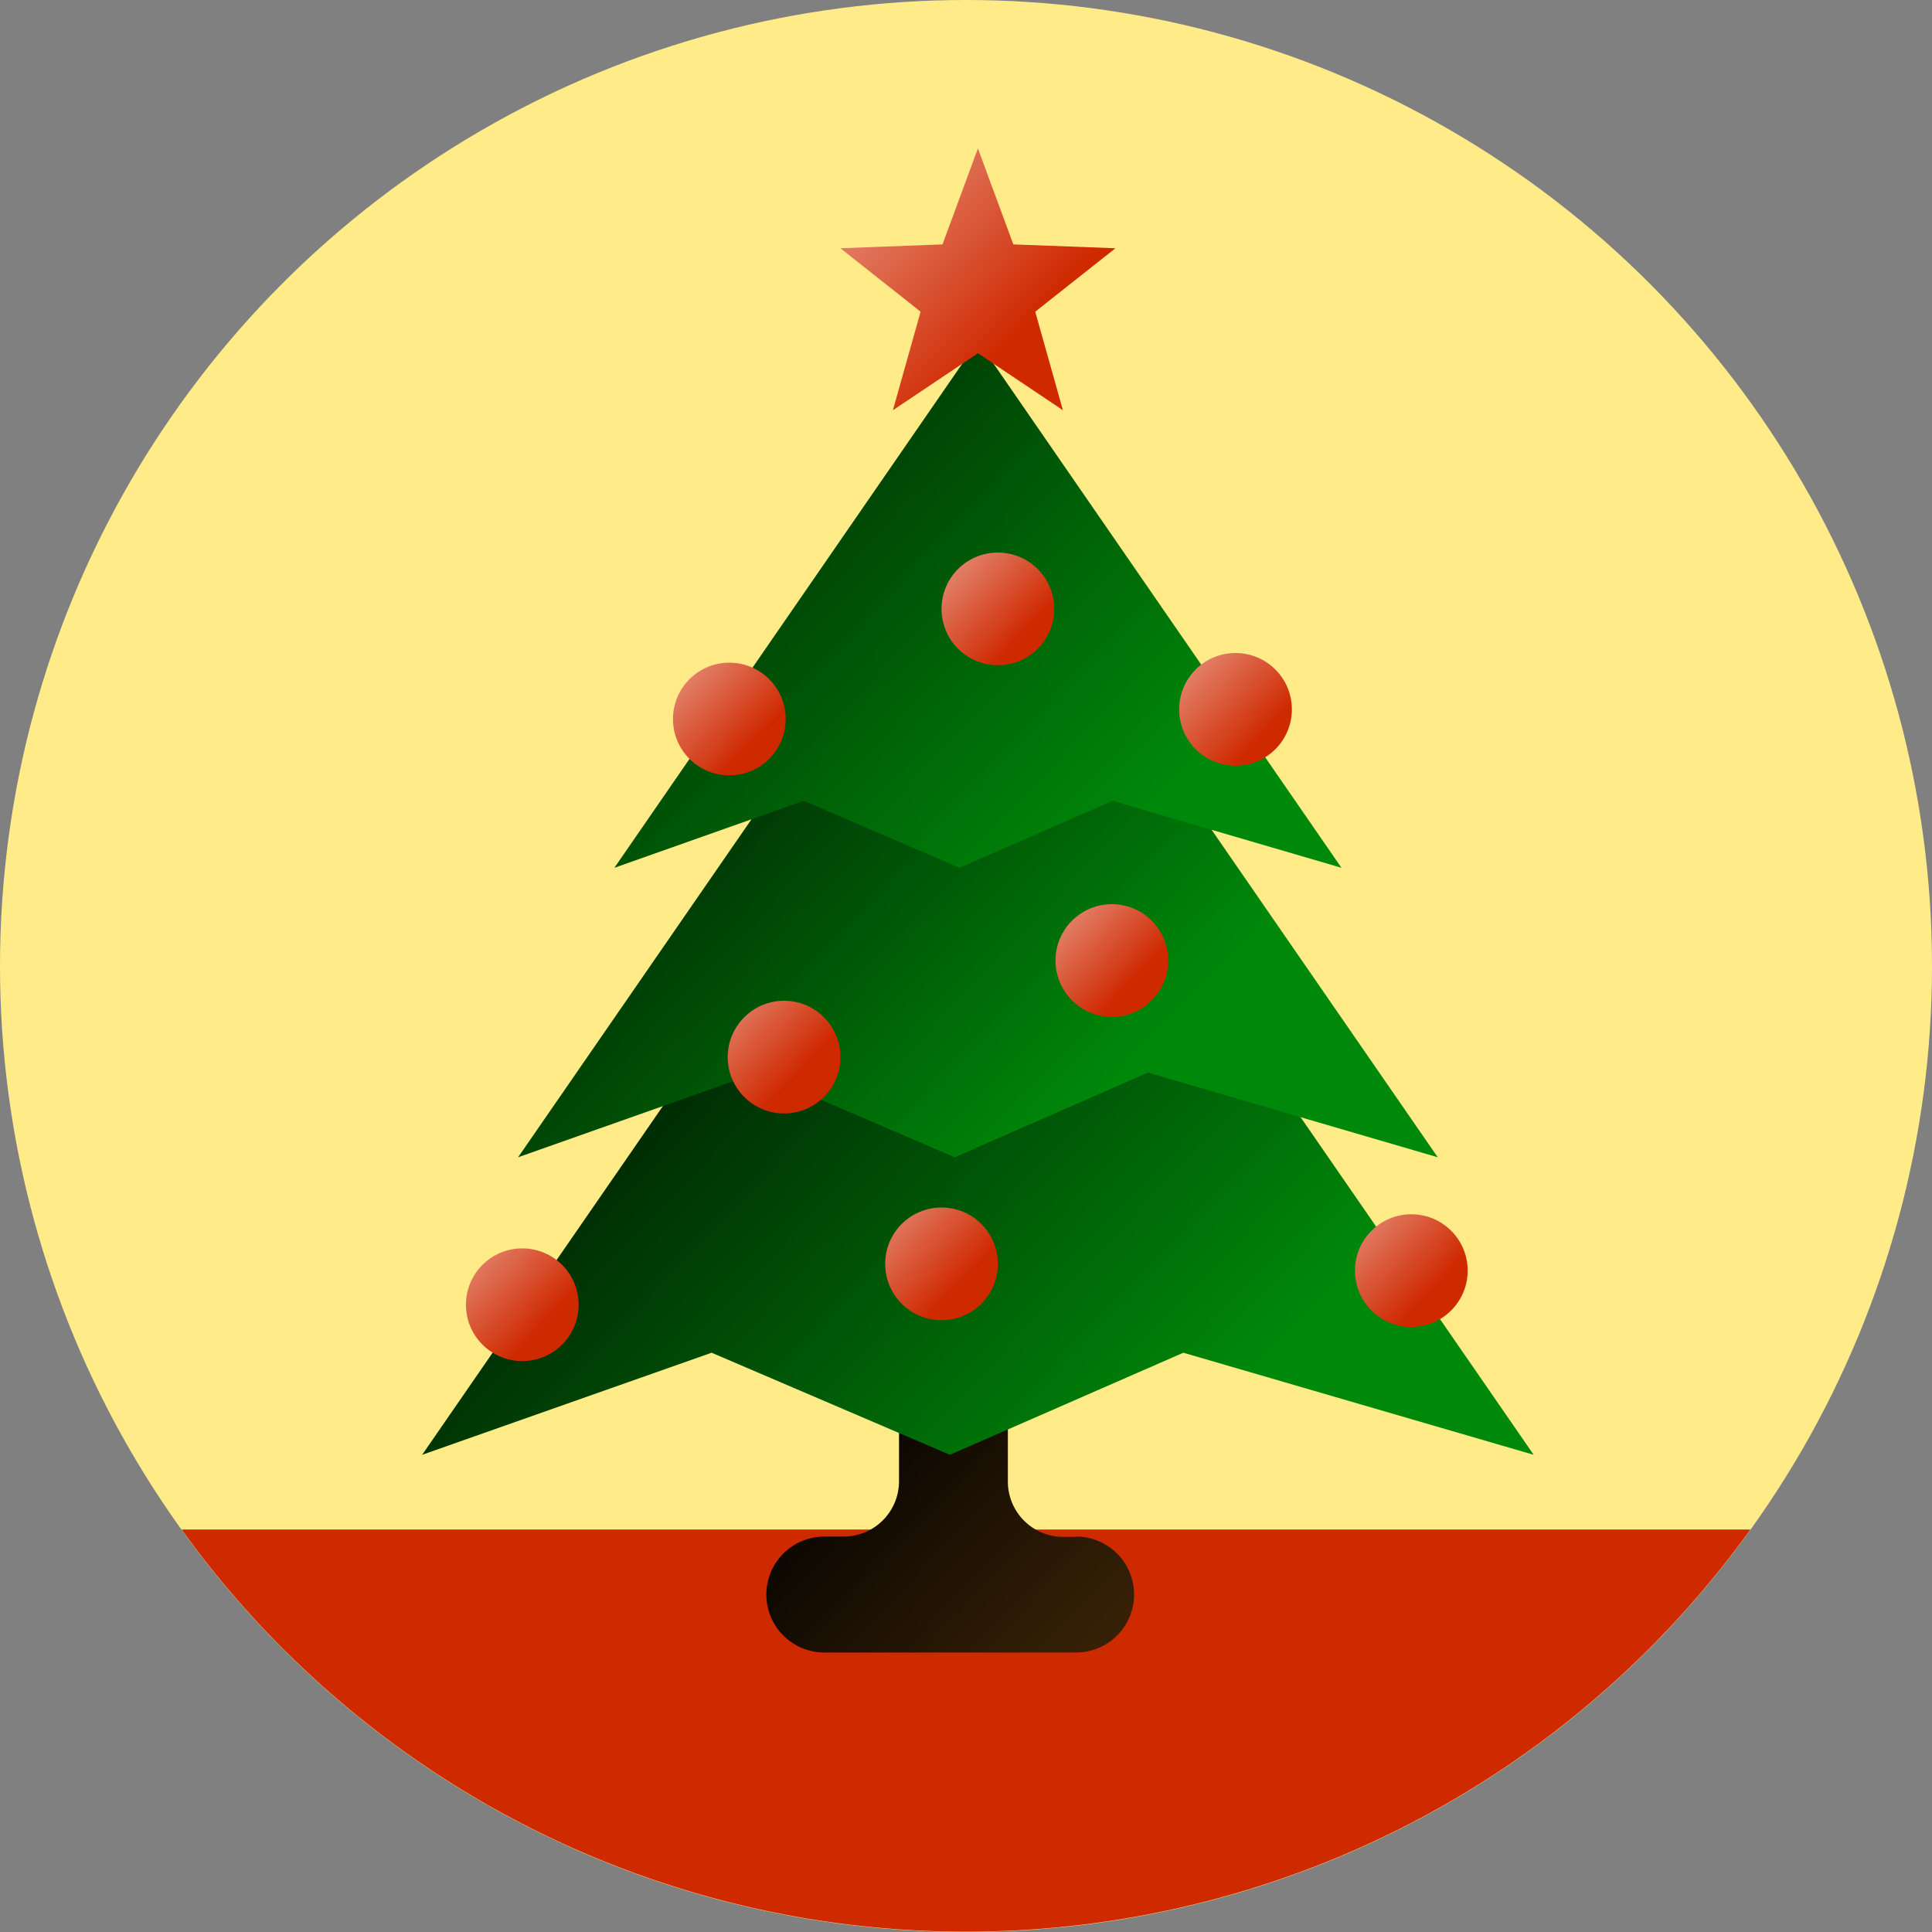 <svg xmlns="http://www.w3.org/2000/svg" xmlns:xlink="http://www.w3.org/1999/xlink" width="60" height="60" viewBox="0 0 60 60"><rect x="0" y="0" width="60" height="60" fill="#808080" stroke="none"/><defs><linearGradient id="861ad71c-34a0-48d9-9909-16ae84c2f04d" data-name="Neues Verlaufsfeld 15" x1="24.84" y1="43.7" x2="38.7" y2="56.92" gradientUnits="userSpaceOnUse"><stop offset="0"/><stop offset="0.48" stop-color="#2b1a05"/><stop offset="1" stop-color="#55340a"/></linearGradient><linearGradient id="4d2b3228-c78b-4a46-8ca3-c8a6985e8e0d" data-name="Neues Verlaufsfeld 28" x1="15.67" y1="26.89" x2="35.72" y2="46.02" gradientUnits="userSpaceOnUse"><stop offset="0"/><stop offset="0.26" stop-color="#002503"/><stop offset="1" stop-color="#00880a"/></linearGradient><linearGradient id="5c5dfccf-42b2-4077-8052-c5b5f5910338" x1="15.86" y1="18.57" x2="33.17" y2="35.09" xlink:href="#4d2b3228-c78b-4a46-8ca3-c8a6985e8e0d"/><linearGradient id="2ebd9055-3ef5-49c1-b1bf-e1b3d3dd76a0" x1="14.19" y1="8.71" x2="33.62" y2="27.26" xlink:href="#4d2b3228-c78b-4a46-8ca3-c8a6985e8e0d"/><linearGradient id="c44420b7-2538-42a6-8af9-b815b6633ac5" data-name="Neues Verlaufsfeld 25" x1="18.34" y1="18.21" x2="23.42" y2="23.06" gradientUnits="userSpaceOnUse"><stop offset="0" stop-color="#fff"/><stop offset="0.6" stop-color="#e27d65"/><stop offset="1" stop-color="#cf2900"/></linearGradient><linearGradient id="0180d76b-9f24-42aa-9a3a-d049aa63bb9f" x1="19.57" y1="28.27" x2="24.84" y2="33.3" xlink:href="#c44420b7-2538-42a6-8af9-b815b6633ac5"/><linearGradient id="ba5f9977-84a1-4aa0-bb14-bb50d69cb6fd" x1="11.66" y1="36.16" x2="16.89" y2="41.16" xlink:href="#c44420b7-2538-42a6-8af9-b815b6633ac5"/><linearGradient id="11489efc-bfda-41a9-8a74-54c5d2fdd7d8" x1="24.49" y1="34.71" x2="29.87" y2="39.85" xlink:href="#c44420b7-2538-42a6-8af9-b815b6633ac5"/><linearGradient id="3929faf3-0b1f-4ce4-a945-df1601440e2b" x1="39.23" y1="35.07" x2="44.49" y2="40.1" xlink:href="#c44420b7-2538-42a6-8af9-b815b6633ac5"/><linearGradient id="7b45359e-bc28-4e6b-9da4-c632d6e0ae67" x1="26.64" y1="14.75" x2="31.82" y2="19.69" xlink:href="#c44420b7-2538-42a6-8af9-b815b6633ac5"/><linearGradient id="5a7f4cff-0578-4689-8368-ac844f958147" x1="33.93" y1="17.8" x2="39.24" y2="22.86" xlink:href="#c44420b7-2538-42a6-8af9-b815b6633ac5"/><linearGradient id="b5c94f07-06ae-484e-8ed7-012a9ad004b5" x1="30.24" y1="25.73" x2="35.22" y2="30.48" xlink:href="#c44420b7-2538-42a6-8af9-b815b6633ac5"/><linearGradient id="46bdaab8-f93a-4f3e-b59a-ddb03510cd9d" x1="20.62" y1="0.14" x2="31.49" y2="10.52" xlink:href="#c44420b7-2538-42a6-8af9-b815b6633ac5"/></defs><title>weihnachtsbaum</title><g id="1d08cce1-4ce8-4efe-b8f0-782e9bb4ff33" data-name="Layer 2"><g id="7e39ebda-cac9-4601-8864-085cc58b4f5b" data-name="Ebene 1"><g><circle cx="30" cy="30" r="30" fill="#ffeb88"/><path d="M5.64 47.5a30 30 0 0 0 48.72 0z" fill="#cf2900"/><circle cx="30" cy="30" r="30" fill="none"/><path d="M33.42 47.73H33A1.72 1.72 0 0 1 31.3 46v-3.73h-3.38V46a1.72 1.72 0 0 1-1.72 1.72h-.6a1.8 1.8 0 1 0 0 3.6h7.82a1.8 1.8 0 1 0 0-3.6z" fill="url(#861ad71c-34a0-48d9-9909-16ae84c2f04d)"/><polygon points="13.11 45.18 30.37 20.18 47.63 45.18 36.75 42.01 29.5 45.18 22.1 42.01 13.11 45.18" fill="url(#4d2b3228-c78b-4a46-8ca3-c8a6985e8e0d)"/><polygon points="16.09 35.94 30.37 15.26 44.65 35.94 35.65 33.31 29.65 35.94 23.53 33.31 16.09 35.94" fill="url(#5c5dfccf-42b2-4077-8052-c5b5f5910338)"/><polygon points="19.08 26.95 30.37 10.59 41.66 26.95 34.55 24.87 29.8 26.95 24.96 24.87 19.08 26.95" fill="url(#2ebd9055-3ef5-49c1-b1bf-e1b3d3dd76a0)"/><circle cx="22.65" cy="22.33" r="1.75" fill="url(#c44420b7-2538-42a6-8af9-b815b6633ac5)"/><circle cx="24.35" cy="32.83" r="1.75" fill="url(#0180d76b-9f24-42aa-9a3a-d049aa63bb9f)"/><circle cx="16.22" cy="40.52" r="1.75" fill="url(#ba5f9977-84a1-4aa0-bb14-bb50d69cb6fd)"/><circle cx="29.24" cy="39.25" r="1.75" fill="url(#11489efc-bfda-41a9-8a74-54c5d2fdd7d8)"/><circle cx="43.83" cy="39.46" r="1.75" fill="url(#3929faf3-0b1f-4ce4-a945-df1601440e2b)"/><circle cx="30.99" cy="18.91" r="1.75" fill="url(#7b45359e-bc28-4e6b-9da4-c632d6e0ae67)"/><circle cx="38.37" cy="22.03" r="1.75" fill="url(#5a7f4cff-0578-4689-8368-ac844f958147)"/><circle cx="34.53" cy="29.83" r="1.75" fill="url(#b5c94f07-06ae-484e-8ed7-012a9ad004b5)"/><polygon points="30.37 4.61 31.47 7.59 34.64 7.71 32.15 9.68 33.01 12.74 30.37 10.97 27.73 12.74 28.59 9.68 26.1 7.71 29.27 7.59 30.37 4.61" fill="url(#46bdaab8-f93a-4f3e-b59a-ddb03510cd9d)"/></g></g></g></svg>